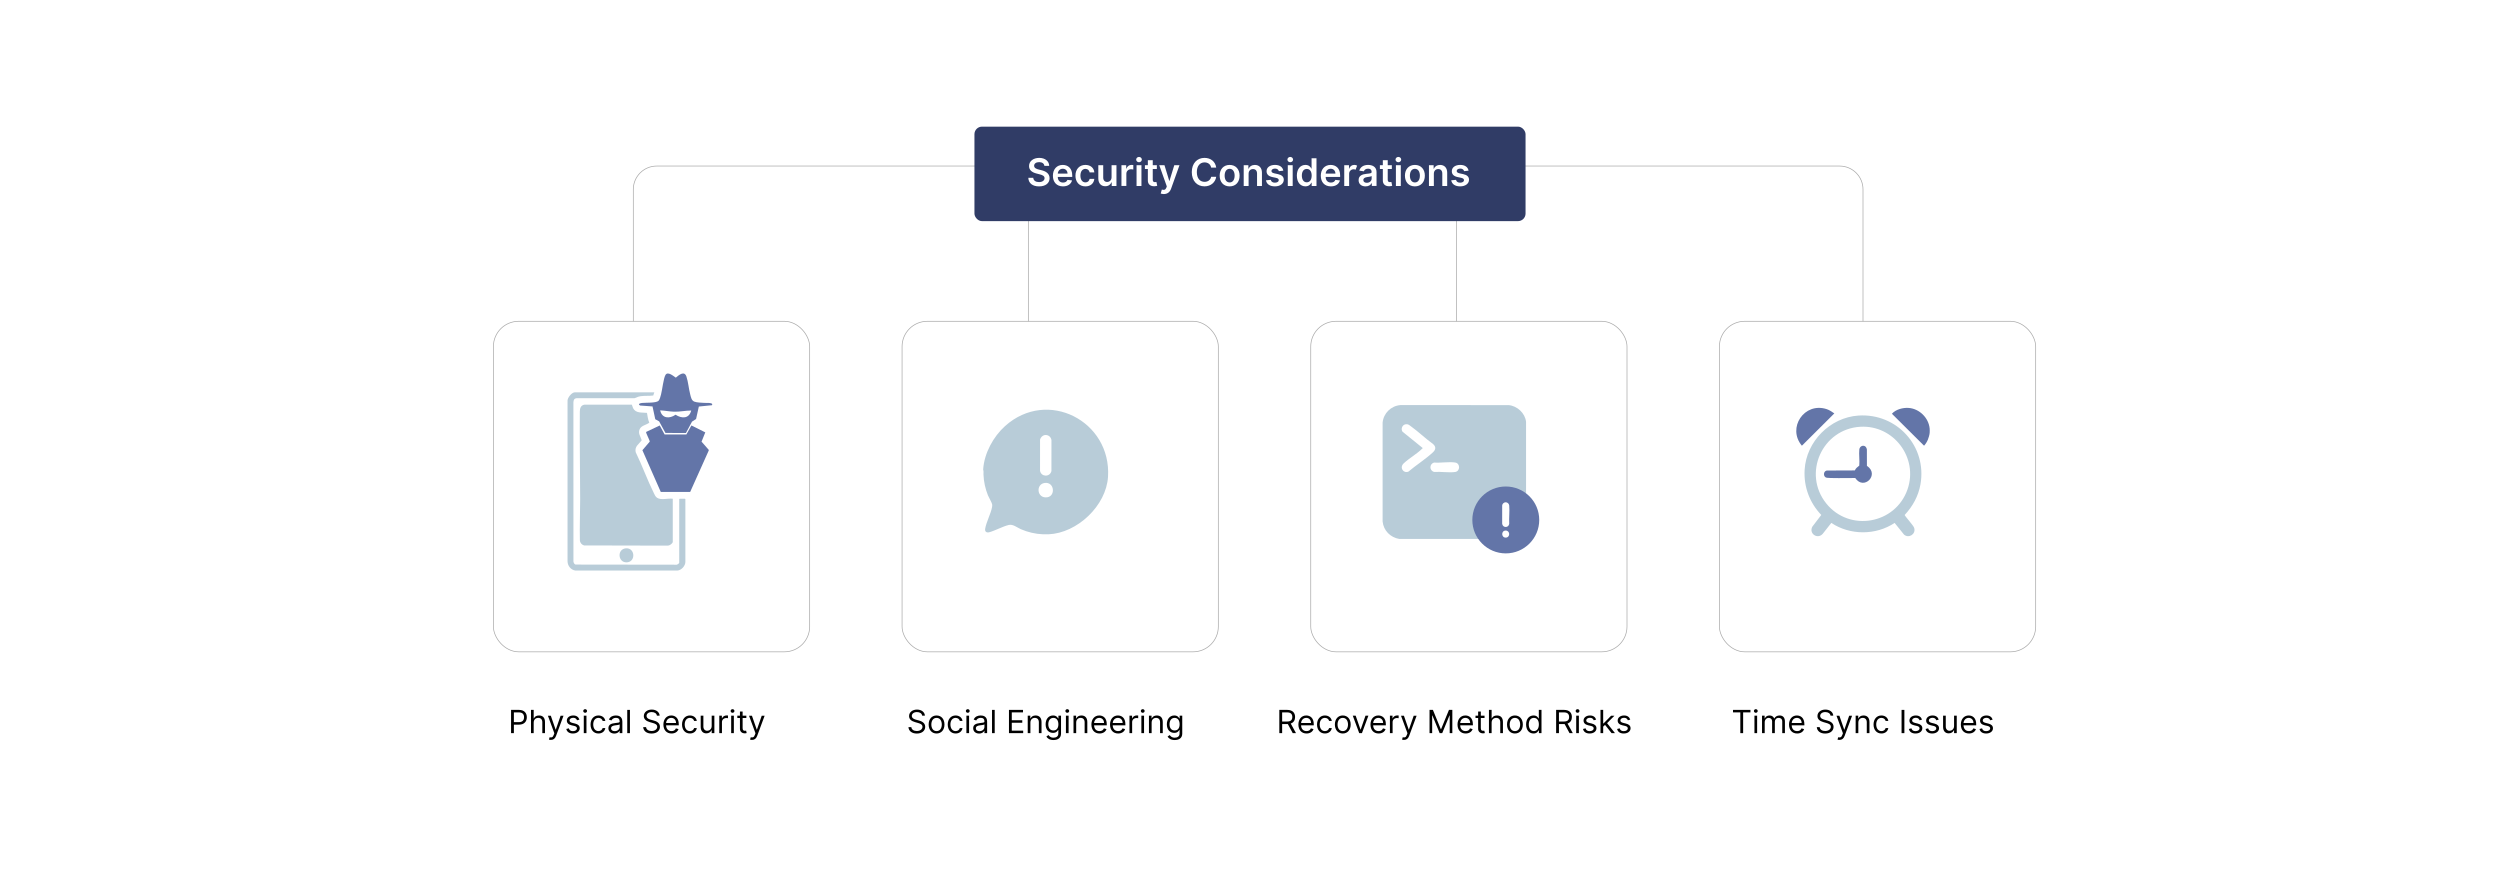 <?xml version="1.0" encoding="UTF-8"?>
<svg id="Layer_1" data-name="Layer 1" xmlns="http://www.w3.org/2000/svg" xmlns:xlink="http://www.w3.org/1999/xlink" viewBox="0 0 860 300">
  <defs>
    <filter id="drop-shadow-4" x="139.4" y="80.173" width="169.44" height="174.24" filterUnits="userSpaceOnUse">
      <feOffset dx="5" dy="5"/>
      <feGaussianBlur result="blur" stdDeviation="10"/>
      <feFlood flood-color="#000" flood-opacity=".05"/>
      <feComposite in2="blur" operator="in"/>
      <feComposite in="SourceGraphic"/>
    </filter>
    <filter id="drop-shadow-5" x="280.04" y="80.173" width="169.44" height="174.24" filterUnits="userSpaceOnUse">
      <feOffset dx="5" dy="5"/>
      <feGaussianBlur result="blur-2" stdDeviation="10"/>
      <feFlood flood-color="#000" flood-opacity=".05"/>
      <feComposite in2="blur-2" operator="in"/>
      <feComposite in="SourceGraphic"/>
    </filter>
    <filter id="drop-shadow-6" x="420.68" y="80.173" width="169.44" height="174.24" filterUnits="userSpaceOnUse">
      <feOffset dx="5" dy="5"/>
      <feGaussianBlur result="blur-3" stdDeviation="10"/>
      <feFlood flood-color="#000" flood-opacity=".05"/>
      <feComposite in2="blur-3" operator="in"/>
      <feComposite in="SourceGraphic"/>
    </filter>
    <filter id="drop-shadow-7" x="561.32" y="80.173" width="169.44" height="174.24" filterUnits="userSpaceOnUse">
      <feOffset dx="5" dy="5"/>
      <feGaussianBlur result="blur-4" stdDeviation="10"/>
      <feFlood flood-color="#000" flood-opacity=".05"/>
      <feComposite in2="blur-4" operator="in"/>
      <feComposite in="SourceGraphic"/>
    </filter>
  </defs>
  <rect y="0" width="860" height="300" fill="#fff"/>
  <g>
    <path d="M640.874,134.871v-69.713c0-4.437-3.597-8.034-8.034-8.034H225.894c-4.437,0-8.034,3.597-8.034,8.034v69.713c0,4.437,3.597,8.034,8.034,8.034" fill="#fff" stroke="#aaa" stroke-miterlimit="10" stroke-width=".25"/>
    <path d="M501.012,134.871v-69.713c0-4.437-3.597-8.034-8.034-8.034h-131.19c-4.437,0-8.034,3.597-8.034,8.034v69.713c0,4.437,3.597,8.034,8.034,8.034" fill="#fff" stroke="#aaa" stroke-miterlimit="10" stroke-width=".25"/>
    <rect x="164.728" y="105.525" width="108.795" height="113.703" rx="8.692" ry="8.692" fill="#fff" filter="url(#drop-shadow-4)" stroke="#aaa" stroke-miterlimit="10" stroke-width=".25"/>
    <rect x="305.311" y="105.525" width="108.795" height="113.703" rx="8.692" ry="8.692" fill="#fff" filter="url(#drop-shadow-5)" stroke="#aaa" stroke-miterlimit="10" stroke-width=".25"/>
    <rect x="445.894" y="105.525" width="108.795" height="113.703" rx="8.692" ry="8.692" fill="#fff" filter="url(#drop-shadow-6)" stroke="#aaa" stroke-miterlimit="10" stroke-width=".25"/>
    <rect x="586.476" y="105.525" width="108.795" height="113.703" rx="8.692" ry="8.692" fill="#fff" filter="url(#drop-shadow-7)" stroke="#aaa" stroke-miterlimit="10" stroke-width=".25"/>
    <g>
      <rect x="335.21" y="43.565" width="189.58" height="32.504" rx="2.6" ry="2.6" fill="#303c66"/>
      <g>
        <path d="M357.467,55.774c-1.08,0-1.722.525-1.727,1.242-.009.796.838,1.127,1.62,1.312l.894.224c1.434.34,2.797,1.094,2.802,2.746-.004,1.68-1.331,2.82-3.616,2.82-2.22,0-3.63-1.066-3.7-2.96h1.699c.07,1,.908,1.484,1.987,1.484,1.126,0,1.899-.545,1.903-1.359-.004-.739-.684-1.06-1.712-1.321l-1.085-.279c-1.568-.405-2.541-1.191-2.541-2.56-.005-1.685,1.498-2.811,3.499-2.811,2.029,0,3.402,1.14,3.435,2.75h-1.661c-.089-.81-.768-1.289-1.796-1.289Z" fill="#fff"/>
        <path d="M362.198,60.442c0-2.206,1.335-3.709,3.383-3.709,1.759,0,3.267,1.103,3.267,3.611v.517h-4.98c.014,1.224.735,1.94,1.825,1.94.726,0,1.284-.316,1.512-.922l1.573.178c-.298,1.242-1.443,2.057-3.109,2.057-2.155,0-3.472-1.429-3.472-3.672ZM367.234,59.725c-.009-.973-.661-1.68-1.629-1.68-1.005,0-1.68.768-1.731,1.68h3.36Z" fill="#fff"/>
        <path d="M369.956,60.428c0-2.183,1.322-3.695,3.416-3.695,1.745,0,2.955,1.019,3.071,2.568h-1.61c-.13-.689-.628-1.21-1.438-1.21-1.038,0-1.731.866-1.731,2.309,0,1.461.679,2.341,1.731,2.341.74,0,1.294-.442,1.438-1.21h1.61c-.121,1.518-1.266,2.583-3.062,2.583-2.136,0-3.425-1.522-3.425-3.686Z" fill="#fff"/>
        <path d="M382.376,56.826h1.685v7.148h-1.633v-1.27h-.075c-.326.801-1.08,1.363-2.15,1.363-1.406,0-2.383-.973-2.383-2.689v-4.552h1.685v4.291c0,.907.54,1.48,1.35,1.48.745,0,1.522-.539,1.522-1.629v-4.142Z" fill="#fff"/>
        <path d="M385.781,56.826h1.633v1.191h.075c.261-.828.945-1.294,1.764-1.294.186,0,.452.019.605.047v1.55c-.144-.047-.498-.098-.782-.098-.926,0-1.61.642-1.61,1.55v4.202h-1.685v-7.148Z" fill="#fff"/>
        <path d="M390.843,54.899c0-.507.438-.917.978-.917.535,0,.973.41.973.917,0,.503-.438.912-.973.912-.54,0-.978-.409-.978-.912ZM390.973,56.826h1.685v7.148h-1.685v-7.148Z" fill="#fff"/>
        <path d="M397.954,58.128h-1.41v3.695c0,.68.34.829.763.829.209,0,.4-.042.494-.065l.284,1.317c-.182.06-.512.153-.991.167-1.266.037-2.243-.624-2.234-1.969v-3.975h-1.015v-1.303h1.015v-1.713h1.685v1.713h1.41v1.303Z" fill="#fff"/>
        <path d="M399.283,66.566l.391-1.35c.735.215,1.224.149,1.54-.637l.168-.457-2.592-7.297h1.787l1.647,5.398h.075l1.652-5.398h1.792l-2.886,8.079c-.4,1.126-1.21,1.853-2.513,1.853-.493,0-.87-.112-1.061-.191Z" fill="#fff"/>
        <path d="M416.637,57.659c-.2-1.141-1.108-1.796-2.267-1.796-1.559,0-2.657,1.195-2.657,3.346,0,2.188,1.107,3.346,2.653,3.346,1.14,0,2.052-.628,2.271-1.745l1.741.01c-.266,1.819-1.769,3.285-4.035,3.285-2.513,0-4.365-1.819-4.365-4.896,0-3.081,1.875-4.896,4.365-4.896,2.113,0,3.742,1.228,4.035,3.346h-1.741Z" fill="#fff"/>
        <path d="M419.57,60.428c0-2.216,1.331-3.695,3.425-3.695s3.425,1.48,3.425,3.695c0,2.21-1.331,3.686-3.425,3.686s-3.425-1.476-3.425-3.686ZM424.713,60.423c0-1.308-.568-2.356-1.708-2.356-1.159,0-1.727,1.048-1.727,2.356s.568,2.341,1.727,2.341c1.14,0,1.708-1.033,1.708-2.341Z" fill="#fff"/>
        <path d="M429.519,63.974h-1.685v-7.148h1.61v1.215h.084c.326-.796,1.061-1.308,2.132-1.308,1.475,0,2.452.977,2.447,2.689v4.552h-1.685v-4.291c0-.954-.52-1.526-1.392-1.526-.889,0-1.512.596-1.512,1.629v4.189Z" fill="#fff"/>
        <path d="M439.929,58.882c-.13-.47-.54-.894-1.316-.894-.703,0-1.238.336-1.233.819-.005.414.283.666,1.01.828l1.219.261c1.35.294,2.006.917,2.011,1.937-.005,1.355-1.266,2.28-3.053,2.28-1.755,0-2.857-.777-3.067-2.09l1.644-.158c.144.643.646.978,1.419.978.801,0,1.331-.368,1.331-.856,0-.405-.307-.67-.963-.815l-1.22-.256c-1.373-.284-2.016-.973-2.011-2.016-.005-1.321,1.168-2.168,2.891-2.168,1.675,0,2.644.772,2.876,1.982l-1.536.167Z" fill="#fff"/>
        <path d="M442.869,54.899c0-.507.438-.917.978-.917.535,0,.973.41.973.917,0,.503-.438.912-.973.912-.54,0-.978-.409-.978-.912ZM442.999,56.826h1.685v7.148h-1.685v-7.148Z" fill="#fff"/>
        <path d="M446.118,60.41c0-2.383,1.299-3.677,2.951-3.677,1.261,0,1.787.758,2.043,1.274h.069v-3.564h1.69v9.531h-1.656v-1.126h-.102c-.266.52-.819,1.252-2.048,1.252-1.685,0-2.946-1.336-2.946-3.69ZM451.215,60.4c0-1.387-.596-2.285-1.681-2.285-1.121,0-1.698.954-1.698,2.285,0,1.34.586,2.317,1.698,2.317,1.075,0,1.681-.931,1.681-2.317Z" fill="#fff"/>
        <path d="M454.354,60.442c0-2.206,1.336-3.709,3.383-3.709,1.76,0,3.268,1.103,3.268,3.611v.517h-4.979c.014,1.224.735,1.94,1.824,1.94.726,0,1.284-.316,1.513-.922l1.572.178c-.298,1.242-1.442,2.057-3.108,2.057-2.154,0-3.472-1.429-3.472-3.672ZM459.39,59.725c-.009-.973-.66-1.68-1.629-1.68-1.005,0-1.68.768-1.731,1.68h3.36Z" fill="#fff"/>
        <path d="M462.418,56.826h1.634v1.191h.074c.261-.828.94-1.294,1.765-1.294.386,0,.707.102.958.261l-.52,1.397c-.182-.084-.392-.149-.666-.149-.88,0-1.559.638-1.559,1.541v4.202h-1.685v-7.148Z" fill="#fff"/>
        <path d="M467.362,61.968c0-1.61,1.326-2.024,2.714-2.174,1.261-.135,1.769-.158,1.769-.642v-.028c0-.702-.429-1.103-1.21-1.103-.824,0-1.299.419-1.467.907l-1.572-.224c.372-1.303,1.526-1.973,3.029-1.973,1.363,0,2.904.567,2.904,2.457v4.784h-1.62v-.982h-.056c-.307.601-.978,1.127-2.099,1.127-1.364,0-2.393-.745-2.393-2.15ZM471.849,61.41v-.842c-.219.177-1.103.288-1.545.349-.754.107-1.317.377-1.317,1.023,0,.619.503.94,1.206.94,1.015,0,1.656-.675,1.656-1.471Z" fill="#fff"/>
        <path d="M478.788,58.128h-1.41v3.695c0,.68.34.829.763.829.21,0,.4-.042.493-.065l.284,1.317c-.182.06-.512.153-.991.167-1.266.037-2.243-.624-2.233-1.969v-3.975h-1.015v-1.303h1.015v-1.713h1.685v1.713h1.41v1.303Z" fill="#fff"/>
        <path d="M480.06,54.899c0-.507.438-.917.978-.917.535,0,.973.41.973.917,0,.503-.438.912-.973.912-.54,0-.978-.409-.978-.912ZM480.19,56.826h1.685v7.148h-1.685v-7.148Z" fill="#fff"/>
        <path d="M483.296,60.428c0-2.216,1.331-3.695,3.425-3.695s3.426,1.48,3.426,3.695c0,2.21-1.331,3.686-3.426,3.686s-3.425-1.476-3.425-3.686ZM488.438,60.423c0-1.308-.568-2.356-1.708-2.356-1.159,0-1.727,1.048-1.727,2.356s.567,2.341,1.727,2.341c1.14,0,1.708-1.033,1.708-2.341Z" fill="#fff"/>
        <path d="M493.245,63.974h-1.685v-7.148h1.61v1.215h.084c.326-.796,1.062-1.308,2.132-1.308,1.475,0,2.452.977,2.447,2.689v4.552h-1.685v-4.291c0-.954-.52-1.526-1.392-1.526-.889,0-1.512.596-1.512,1.629v4.189Z" fill="#fff"/>
        <path d="M503.653,58.882c-.13-.47-.54-.894-1.316-.894-.703,0-1.238.336-1.233.819-.005.414.283.666,1.01.828l1.219.261c1.35.294,2.006.917,2.011,1.937-.005,1.355-1.266,2.28-3.053,2.28-1.755,0-2.857-.777-3.067-2.09l1.644-.158c.144.643.646.978,1.419.978.801,0,1.331-.368,1.331-.856,0-.405-.307-.67-.963-.815l-1.22-.256c-1.373-.284-2.016-.973-2.011-2.016-.005-1.321,1.168-2.168,2.891-2.168,1.675,0,2.644.772,2.876,1.982l-1.536.167Z" fill="#fff"/>
      </g>
    </g>
    <g>
      <path d="M175.806,244.201h2.703c1.879,0,2.719,1.117,2.719,2.531s-.84,2.547-2.703,2.547h-1.75v2.922h-.969v-8ZM178.493,248.419c1.285,0,1.781-.727,1.781-1.688s-.496-1.672-1.797-1.672h-1.703v3.359h1.719Z"/>
      <path d="M183.587,252.201h-.922v-8h.922v2.938h.078c.281-.621.82-1.016,1.766-1.016,1.227,0,2.047.723,2.047,2.266v3.812h-.922v-3.75c0-.953-.523-1.5-1.391-1.5-.91,0-1.578.594-1.578,1.641v3.609Z"/>
      <path d="M188.837,254.419l.234-.812c.672.172,1.098.086,1.422-.812l.203-.562-2.219-6.031h1l1.656,4.781h.062l1.656-4.781h1l-2.578,6.969c-.344.922-.922,1.359-1.766,1.359-.312,0-.578-.062-.672-.109Z"/>
      <path d="M198.493,247.779c-.16-.414-.492-.859-1.297-.859-.734,0-1.281.375-1.281.891,0,.461.32.699,1.031.875l.891.219c1.07.262,1.594.789,1.594,1.625,0,1.035-.949,1.797-2.344,1.797-1.227,0-2.066-.543-2.281-1.562l.875-.219c.164.644.637.969,1.391.969.859,0,1.406-.422,1.406-.938,0-.414-.285-.703-.891-.844l-1-.234c-1.102-.258-1.594-.812-1.594-1.641,0-1.016.938-1.734,2.203-1.734,1.188,0,1.836.57,2.125,1.422l-.828.234Z"/>
      <path d="M200.634,244.576c0-.344.297-.625.656-.625s.656.281.656.625-.297.625-.656.625-.656-.281-.656-.625ZM200.821,246.201h.922v6h-.922v-6Z"/>
      <path d="M203.149,249.232c0-1.828,1.078-3.109,2.703-3.109,1.266,0,2.219.75,2.375,1.875h-.922c-.141-.547-.625-1.047-1.438-1.047-1.078,0-1.797.891-1.797,2.25,0,1.391.703,2.297,1.797,2.297.719,0,1.266-.391,1.438-1.047h.922c-.156,1.062-1.031,1.875-2.359,1.875-1.688,0-2.719-1.297-2.719-3.094Z"/>
      <path d="M209.29,250.498c0-1.375,1.215-1.621,2.328-1.766,1.094-.141,1.547-.102,1.547-.547v-.031c0-.769-.418-1.219-1.266-1.219-.879,0-1.359.469-1.562.906l-.875-.312c.469-1.094,1.5-1.406,2.406-1.406.766,0,2.219.219,2.219,2.125v3.953h-.922v-.812h-.047c-.188.391-.734.953-1.781.953-1.141,0-2.047-.672-2.047-1.844ZM213.165,250.029v-.844c-.156.188-1.203.297-1.594.344-.719.094-1.359.312-1.359,1.016,0,.641.531.969,1.266.969,1.094,0,1.688-.734,1.688-1.484Z"/>
      <path d="M216.696,252.201h-.922v-8h.922v8Z"/>
      <path d="M224.181,244.951c-1.062,0-1.766.562-1.766,1.328,0,.859.953,1.172,1.547,1.328l.812.219c.828.219,2.25.703,2.25,2.203,0,1.297-1.047,2.312-2.891,2.312-1.719,0-2.781-.891-2.875-2.203h1c.078.906.922,1.328,1.875,1.328,1.109,0,1.953-.578,1.953-1.453,0-.797-.75-1.094-1.594-1.328l-.984-.281c-1.25-.359-2.031-1-2.031-2.078,0-1.344,1.203-2.234,2.734-2.234,1.547,0,2.66.902,2.703,2.109h-.938c-.094-.789-.828-1.25-1.797-1.25Z"/>
      <path d="M228.212,249.248c0-1.844,1.078-3.125,2.703-3.125,1.25,0,2.578.766,2.578,3v.391h-4.356c.043,1.285.789,1.984,1.871,1.984.723,0,1.266-.312,1.5-.938l.891.25c-.281.906-1.172,1.516-2.391,1.516-1.734,0-2.797-1.234-2.797-3.078ZM232.556,248.716c0-1.016-.641-1.766-1.641-1.766-1.055,0-1.715.832-1.777,1.766h3.418Z"/>
      <path d="M234.618,249.232c0-1.828,1.078-3.109,2.703-3.109,1.266,0,2.219.75,2.375,1.875h-.922c-.141-.547-.625-1.047-1.438-1.047-1.078,0-1.797.891-1.797,2.25,0,1.391.703,2.297,1.797,2.297.719,0,1.266-.391,1.438-1.047h.922c-.156,1.062-1.031,1.875-2.359,1.875-1.688,0-2.719-1.297-2.719-3.094Z"/>
      <path d="M244.821,246.201h.922v6h-.922v-1.016h-.062c-.281.609-.875,1.094-1.781,1.094-1.125,0-1.938-.734-1.938-2.266v-3.812h.922v3.75c0,.875.547,1.438,1.312,1.438.688,0,1.547-.516,1.547-1.641v-3.547Z"/>
      <path d="M247.431,246.201h.891v.906h.062c.219-.594.844-1,1.562-1,.137,0,.379.008.484.016v.938c-.062-.016-.316-.062-.562-.062-.875,0-1.516.594-1.516,1.406v3.797h-.922v-6Z"/>
      <path d="M251.337,244.576c0-.344.297-.625.656-.625s.656.281.656.625-.297.625-.656.625-.656-.281-.656-.625ZM251.524,246.201h.922v6h-.922v-6Z"/>
      <path d="M256.743,246.982h-1.281v3.5c0,.781.391.906.797.906.203,0,.328-.031.406-.047l.188.828c-.125.047-.344.109-.688.109-.781,0-1.625-.5-1.625-1.547v-3.75h-.906v-.781h.906v-1.438h.922v1.438h1.281v.781Z"/>
      <path d="M258.024,254.419l.234-.812c.672.172,1.098.086,1.422-.812l.203-.562-2.219-6.031h1l1.656,4.781h.062l1.656-4.781h1l-2.578,6.969c-.344.922-.922,1.359-1.766,1.359-.312,0-.578-.062-.672-.109Z"/>
    </g>
    <g>
      <path d="M315.428,244.951c-1.062,0-1.766.562-1.766,1.328,0,.859.953,1.172,1.547,1.328l.812.219c.828.219,2.25.703,2.25,2.203,0,1.297-1.047,2.312-2.891,2.312-1.719,0-2.781-.891-2.875-2.203h1c.078.906.922,1.328,1.875,1.328,1.109,0,1.953-.578,1.953-1.453,0-.797-.75-1.094-1.594-1.328l-.984-.281c-1.25-.359-2.031-1-2.031-2.078,0-1.344,1.203-2.234,2.734-2.234,1.547,0,2.66.902,2.703,2.109h-.938c-.094-.789-.828-1.25-1.797-1.25Z"/>
      <path d="M319.459,249.232c0-1.875,1.094-3.109,2.719-3.109s2.719,1.234,2.719,3.109c0,1.859-1.094,3.094-2.719,3.094s-2.719-1.234-2.719-3.094ZM323.975,249.232c0-1.203-.562-2.281-1.797-2.281s-1.797,1.078-1.797,2.281.562,2.266,1.797,2.266,1.797-1.062,1.797-2.266Z"/>
      <path d="M326.022,249.232c0-1.828,1.078-3.109,2.703-3.109,1.266,0,2.219.75,2.375,1.875h-.922c-.141-.547-.625-1.047-1.438-1.047-1.078,0-1.797.891-1.797,2.25,0,1.391.703,2.297,1.797,2.297.719,0,1.266-.391,1.438-1.047h.922c-.156,1.062-1.031,1.875-2.359,1.875-1.688,0-2.719-1.297-2.719-3.094Z"/>
      <path d="M332.256,244.576c0-.344.297-.625.656-.625s.656.281.656.625-.297.625-.656.625-.656-.281-.656-.625ZM332.443,246.201h.922v6h-.922v-6Z"/>
      <path d="M334.772,250.498c0-1.375,1.215-1.621,2.328-1.766,1.094-.141,1.547-.102,1.547-.547v-.031c0-.769-.418-1.219-1.266-1.219-.879,0-1.359.469-1.562.906l-.875-.312c.469-1.094,1.5-1.406,2.406-1.406.766,0,2.219.219,2.219,2.125v3.953h-.922v-.812h-.047c-.188.391-.734.953-1.781.953-1.141,0-2.047-.672-2.047-1.844ZM338.647,250.029v-.844c-.156.188-1.203.297-1.594.344-.719.094-1.359.312-1.359,1.016,0,.641.531.969,1.266.969,1.094,0,1.688-.734,1.688-1.484Z"/>
      <path d="M342.178,252.201h-.922v-8h.922v8Z"/>
      <path d="M347.084,244.201h4.828v.859h-3.859v2.703h3.609v.859h-3.609v2.719h3.922v.859h-4.891v-8Z"/>
      <path d="M354.459,252.201h-.922v-6h.891v.938h.078c.281-.609.844-1.016,1.75-1.016,1.215,0,2.031.734,2.031,2.266v3.812h-.922v-3.75c0-.941-.519-1.5-1.375-1.5-.883,0-1.531.594-1.531,1.641v3.609Z"/>
      <path d="M359.943,253.373l.734-.516c.246.332.629.906,1.719.906.969,0,1.672-.453,1.672-1.453v-1.219h-.078c-.203.328-.578,1.016-1.75,1.016-1.453,0-2.547-1.062-2.547-2.938,0-1.844,1.047-3.047,2.562-3.047,1.172,0,1.547.719,1.75,1.031h.094v-.953h.891v6.172c0,1.547-1.156,2.203-2.594,2.203-1.34,0-2.078-.574-2.453-1.203ZM364.084,249.154c0-1.297-.594-2.203-1.719-2.203-1.172,0-1.75.984-1.75,2.203,0,1.25.594,2.125,1.75,2.125,1.109,0,1.719-.797,1.719-2.125Z"/>
      <path d="M366.49,244.576c0-.344.297-.625.656-.625s.656.281.656.625-.297.625-.656.625-.656-.281-.656-.625ZM366.678,246.201h.922v6h-.922v-6Z"/>
      <path d="M370.209,252.201h-.922v-6h.891v.938h.078c.281-.609.844-1.016,1.75-1.016,1.215,0,2.031.734,2.031,2.266v3.812h-.922v-3.75c0-.941-.519-1.5-1.375-1.5-.883,0-1.531.594-1.531,1.641v3.609Z"/>
      <path d="M375.443,249.248c0-1.844,1.078-3.125,2.703-3.125,1.25,0,2.578.766,2.578,3v.391h-4.356c.043,1.285.789,1.984,1.871,1.984.723,0,1.266-.312,1.5-.938l.891.25c-.281.906-1.172,1.516-2.391,1.516-1.734,0-2.797-1.234-2.797-3.078ZM379.787,248.716c0-1.016-.641-1.766-1.641-1.766-1.055,0-1.715.832-1.777,1.766h3.418Z"/>
      <path d="M381.85,249.248c0-1.844,1.078-3.125,2.703-3.125,1.25,0,2.578.766,2.578,3v.391h-4.356c.043,1.285.789,1.984,1.871,1.984.723,0,1.266-.312,1.5-.938l.891.25c-.281.906-1.172,1.516-2.391,1.516-1.734,0-2.797-1.234-2.797-3.078ZM386.193,248.716c0-1.016-.641-1.766-1.641-1.766-1.055,0-1.715.832-1.777,1.766h3.418Z"/>
      <path d="M388.537,246.201h.891v.906h.062c.219-.594.844-1,1.562-1,.137,0,.379.008.484.016v.938c-.062-.016-.316-.062-.562-.062-.875,0-1.516.594-1.516,1.406v3.797h-.922v-6Z"/>
      <path d="M392.443,244.576c0-.344.297-.625.656-.625s.656.281.656.625-.297.625-.656.625-.656-.281-.656-.625ZM392.631,246.201h.922v6h-.922v-6Z"/>
      <path d="M396.162,252.201h-.922v-6h.891v.938h.078c.281-.609.844-1.016,1.75-1.016,1.215,0,2.031.734,2.031,2.266v3.812h-.922v-3.75c0-.941-.519-1.5-1.375-1.5-.883,0-1.531.594-1.531,1.641v3.609Z"/>
      <path d="M401.647,253.373l.734-.516c.246.332.629.906,1.719.906.969,0,1.672-.453,1.672-1.453v-1.219h-.078c-.203.328-.578,1.016-1.75,1.016-1.453,0-2.547-1.062-2.547-2.938,0-1.844,1.047-3.047,2.562-3.047,1.172,0,1.547.719,1.75,1.031h.094v-.953h.891v6.172c0,1.547-1.156,2.203-2.594,2.203-1.34,0-2.078-.574-2.453-1.203ZM405.787,249.154c0-1.297-.594-2.203-1.719-2.203-1.172,0-1.75.984-1.75,2.203,0,1.25.594,2.125,1.75,2.125,1.109,0,1.719-.797,1.719-2.125Z"/>
    </g>
    <g>
      <path d="M596.155,244.201h6v.859h-2.516v7.141h-.969v-7.141h-2.516v-.859Z"/>
      <path d="M603.343,244.576c0-.344.297-.625.656-.625s.656.281.656.625-.297.625-.656.625-.656-.281-.656-.625ZM603.53,246.201h.922v6h-.922v-6Z"/>
      <path d="M606.14,246.201h.891v.938h.078c.25-.641.828-1.016,1.609-1.016.789,0,1.312.375,1.609,1.016h.062c.309-.621.938-1.016,1.797-1.016,1.07,0,1.828.652,1.828,2.062v4.016h-.922v-4.016c0-.887-.562-1.234-1.219-1.234-.844,0-1.328.57-1.328,1.344v3.906h-.938v-4.109c0-.684-.488-1.141-1.188-1.141-.719,0-1.359.621-1.359,1.5v3.75h-.922v-6Z"/>
      <path d="M615.421,249.248c0-1.844,1.078-3.125,2.703-3.125,1.25,0,2.578.766,2.578,3v.391h-4.356c.043,1.285.789,1.984,1.871,1.984.723,0,1.266-.312,1.5-.938l.891.25c-.281.906-1.172,1.516-2.391,1.516-1.734,0-2.797-1.234-2.797-3.078ZM619.765,248.716c0-1.016-.641-1.766-1.641-1.766-1.055,0-1.715.832-1.777,1.766h3.418Z"/>
      <path d="M627.905,244.951c-1.062,0-1.766.562-1.766,1.328,0,.859.953,1.172,1.547,1.328l.812.219c.828.219,2.25.703,2.25,2.203,0,1.297-1.047,2.312-2.891,2.312-1.719,0-2.781-.891-2.875-2.203h1c.078.906.922,1.328,1.875,1.328,1.109,0,1.953-.578,1.953-1.453,0-.797-.75-1.094-1.594-1.328l-.984-.281c-1.25-.359-2.031-1-2.031-2.078,0-1.344,1.203-2.234,2.734-2.234,1.547,0,2.66.902,2.703,2.109h-.938c-.094-.789-.828-1.25-1.797-1.25Z"/>
      <path d="M632.108,254.419l.234-.812c.672.172,1.098.086,1.422-.812l.203-.562-2.219-6.031h1l1.656,4.781h.062l1.656-4.781h1l-2.578,6.969c-.344.922-.922,1.359-1.766,1.359-.312,0-.578-.062-.672-.109Z"/>
      <path d="M639.265,252.201h-.922v-6h.891v.938h.078c.281-.609.844-1.016,1.75-1.016,1.215,0,2.031.734,2.031,2.266v3.812h-.922v-3.75c0-.941-.519-1.5-1.375-1.5-.883,0-1.531.594-1.531,1.641v3.609Z"/>
      <path d="M644.499,249.232c0-1.828,1.078-3.109,2.703-3.109,1.266,0,2.219.75,2.375,1.875h-.922c-.141-.547-.625-1.047-1.438-1.047-1.078,0-1.797.891-1.797,2.25,0,1.391.703,2.297,1.797,2.297.719,0,1.266-.391,1.438-1.047h.922c-.156,1.062-1.031,1.875-2.359,1.875-1.688,0-2.719-1.297-2.719-3.094Z"/>
      <path d="M655.108,252.201h-.969v-8h.969v8Z"/>
      <path d="M660.343,247.779c-.16-.414-.492-.859-1.297-.859-.734,0-1.281.375-1.281.891,0,.461.32.699,1.031.875l.891.219c1.07.262,1.594.789,1.594,1.625,0,1.035-.949,1.797-2.344,1.797-1.227,0-2.066-.543-2.281-1.562l.875-.219c.164.644.637.969,1.391.969.859,0,1.406-.422,1.406-.938,0-.414-.285-.703-.891-.844l-1-.234c-1.102-.258-1.594-.812-1.594-1.641,0-1.016.938-1.734,2.203-1.734,1.188,0,1.836.57,2.125,1.422l-.828.234Z"/>
      <path d="M666.093,247.779c-.16-.414-.492-.859-1.297-.859-.734,0-1.281.375-1.281.891,0,.461.32.699,1.031.875l.891.219c1.07.262,1.594.789,1.594,1.625,0,1.035-.949,1.797-2.344,1.797-1.227,0-2.066-.543-2.281-1.562l.875-.219c.164.644.637.969,1.391.969.859,0,1.406-.422,1.406-.938,0-.414-.285-.703-.891-.844l-1-.234c-1.102-.258-1.594-.812-1.594-1.641,0-1.016.938-1.734,2.203-1.734,1.188,0,1.836.57,2.125,1.422l-.828.234Z"/>
      <path d="M672.202,246.201h.922v6h-.922v-1.016h-.062c-.281.609-.875,1.094-1.781,1.094-1.125,0-1.938-.734-1.938-2.266v-3.812h.922v3.75c0,.875.547,1.438,1.312,1.438.688,0,1.547-.516,1.547-1.641v-3.547Z"/>
      <path d="M674.53,249.248c0-1.844,1.078-3.125,2.703-3.125,1.25,0,2.578.766,2.578,3v.391h-4.356c.043,1.285.789,1.984,1.871,1.984.723,0,1.266-.312,1.5-.938l.891.25c-.281.906-1.172,1.516-2.391,1.516-1.734,0-2.797-1.234-2.797-3.078ZM678.874,248.716c0-1.016-.641-1.766-1.641-1.766-1.055,0-1.715.832-1.777,1.766h3.418Z"/>
      <path d="M684.64,247.779c-.16-.414-.492-.859-1.297-.859-.734,0-1.281.375-1.281.891,0,.461.32.699,1.031.875l.891.219c1.07.262,1.594.789,1.594,1.625,0,1.035-.949,1.797-2.344,1.797-1.227,0-2.066-.543-2.281-1.562l.875-.219c.164.644.637.969,1.391.969.859,0,1.406-.422,1.406-.938,0-.414-.285-.703-.891-.844l-1-.234c-1.102-.258-1.594-.812-1.594-1.641,0-1.016.938-1.734,2.203-1.734,1.188,0,1.836.57,2.125,1.422l-.828.234Z"/>
    </g>
    <g>
      <path d="M440.088,244.201h2.703c1.875,0,2.719,1.039,2.719,2.453,0,1.062-.477,1.895-1.496,2.242l1.809,3.305h-1.125l-1.688-3.129c-.066.004-.133.004-.203.004h-1.75v3.125h-.969v-8ZM442.775,248.201c1.281,0,1.781-.586,1.781-1.547s-.5-1.594-1.797-1.594h-1.703v3.141h1.719Z"/>
      <path d="M446.65,249.248c0-1.844,1.078-3.125,2.703-3.125,1.25,0,2.578.766,2.578,3v.391h-4.356c.043,1.285.789,1.984,1.871,1.984.723,0,1.266-.312,1.5-.938l.891.25c-.281.906-1.172,1.516-2.391,1.516-1.734,0-2.797-1.234-2.797-3.078ZM450.994,248.716c0-1.016-.641-1.766-1.641-1.766-1.055,0-1.715.832-1.777,1.766h3.418Z"/>
      <path d="M453.057,249.232c0-1.828,1.078-3.109,2.703-3.109,1.266,0,2.219.75,2.375,1.875h-.922c-.141-.547-.625-1.047-1.438-1.047-1.078,0-1.797.891-1.797,2.25,0,1.391.703,2.297,1.797,2.297.719,0,1.266-.391,1.438-1.047h.922c-.156,1.062-1.031,1.875-2.359,1.875-1.688,0-2.719-1.297-2.719-3.094Z"/>
      <path d="M459.197,249.232c0-1.875,1.094-3.109,2.719-3.109s2.719,1.234,2.719,3.109c0,1.859-1.094,3.094-2.719,3.094s-2.719-1.234-2.719-3.094ZM463.713,249.232c0-1.203-.562-2.281-1.797-2.281s-1.797,1.078-1.797,2.281.562,2.266,1.797,2.266,1.797-1.062,1.797-2.266Z"/>
      <path d="M468.51,252.201h-.938l-2.219-6h1l1.656,4.781h.062l1.656-4.781h1l-2.219,6Z"/>
      <path d="M471.447,249.248c0-1.844,1.078-3.125,2.703-3.125,1.25,0,2.578.766,2.578,3v.391h-4.356c.043,1.285.789,1.984,1.871,1.984.723,0,1.266-.312,1.5-.938l.891.25c-.281.906-1.172,1.516-2.391,1.516-1.734,0-2.797-1.234-2.797-3.078ZM475.791,248.716c0-1.016-.641-1.766-1.641-1.766-1.055,0-1.715.832-1.777,1.766h3.418Z"/>
      <path d="M478.135,246.201h.891v.906h.062c.219-.594.844-1,1.562-1,.137,0,.379.008.484.016v.938c-.062-.016-.316-.062-.562-.062-.875,0-1.516.594-1.516,1.406v3.797h-.922v-6Z"/>
      <path d="M482.307,254.419l.234-.812c.672.172,1.098.086,1.422-.812l.203-.562-2.219-6.031h1l1.656,4.781h.062l1.656-4.781h1l-2.578,6.969c-.344.922-.922,1.359-1.766,1.359-.312,0-.578-.062-.672-.109Z"/>
      <path d="M492.916,244.201l2.719,6.641h.094l2.719-6.641h1.156v8h-.906v-6.078h-.078l-2.5,6.078h-.875l-2.5-6.078h-.078v6.078h-.906v-8h1.156Z"/>
      <path d="M501.385,249.248c0-1.844,1.078-3.125,2.703-3.125,1.25,0,2.578.766,2.578,3v.391h-4.356c.043,1.285.789,1.984,1.871,1.984.723,0,1.266-.312,1.5-.938l.891.25c-.281.906-1.172,1.516-2.391,1.516-1.734,0-2.797-1.234-2.797-3.078ZM505.728,248.716c0-1.016-.641-1.766-1.641-1.766-1.055,0-1.715.832-1.777,1.766h3.418Z"/>
      <path d="M510.682,246.982h-1.281v3.5c0,.781.391.906.797.906.203,0,.328-.031.406-.047l.188.828c-.125.047-.344.109-.688.109-.781,0-1.625-.5-1.625-1.547v-3.75h-.906v-.781h.906v-1.438h.922v1.438h1.281v.781Z"/>
      <path d="M513.119,252.201h-.922v-8h.922v2.938h.078c.281-.621.82-1.016,1.766-1.016,1.227,0,2.047.723,2.047,2.266v3.812h-.922v-3.75c0-.953-.523-1.5-1.391-1.5-.91,0-1.578.594-1.578,1.641v3.609Z"/>
      <path d="M518.416,249.232c0-1.875,1.094-3.109,2.719-3.109s2.719,1.234,2.719,3.109c0,1.859-1.094,3.094-2.719,3.094s-2.719-1.234-2.719-3.094ZM522.932,249.232c0-1.203-.562-2.281-1.797-2.281s-1.797,1.078-1.797,2.281.562,2.266,1.797,2.266,1.797-1.062,1.797-2.266Z"/>
      <path d="M524.979,249.216c0-1.891,1.047-3.094,2.562-3.094,1.172,0,1.531.719,1.734,1.031h.078v-2.953h.922v8h-.891v-.922h-.109c-.203.328-.594,1.047-1.75,1.047-1.5,0-2.547-1.203-2.547-3.109ZM529.369,249.201c0-1.344-.594-2.25-1.719-2.25-1.172,0-1.75.984-1.75,2.25,0,1.281.594,2.297,1.75,2.297,1.109,0,1.719-.938,1.719-2.297Z"/>
      <path d="M535.307,244.201h2.703c1.875,0,2.719,1.039,2.719,2.453,0,1.062-.477,1.895-1.496,2.242l1.809,3.305h-1.125l-1.688-3.129c-.066.004-.133.004-.203.004h-1.75v3.125h-.969v-8ZM537.994,248.201c1.281,0,1.781-.586,1.781-1.547s-.5-1.594-1.797-1.594h-1.703v3.141h1.719Z"/>
      <path d="M542.025,244.576c0-.344.297-.625.656-.625s.656.281.656.625-.297.625-.656.625-.656-.281-.656-.625ZM542.213,246.201h.922v6h-.922v-6Z"/>
      <path d="M548.244,247.779c-.16-.414-.492-.859-1.297-.859-.734,0-1.281.375-1.281.891,0,.461.32.699,1.031.875l.891.219c1.07.262,1.594.789,1.594,1.625,0,1.035-.949,1.797-2.344,1.797-1.227,0-2.066-.543-2.281-1.562l.875-.219c.164.644.637.969,1.391.969.859,0,1.406-.422,1.406-.938,0-.414-.285-.703-.891-.844l-1-.234c-1.102-.258-1.594-.812-1.594-1.641,0-1.016.938-1.734,2.203-1.734,1.188,0,1.836.57,2.125,1.422l-.828.234Z"/>
      <path d="M550.572,244.201h.922v4.672h.109l2.625-2.672h1.141l-2.535,2.562,2.723,3.438h-1.172l-2.246-2.844-.644.598v2.246h-.922v-8Z"/>
      <path d="M559.979,247.779c-.16-.414-.492-.859-1.297-.859-.734,0-1.281.375-1.281.891,0,.461.32.699,1.031.875l.891.219c1.07.262,1.594.789,1.594,1.625,0,1.035-.949,1.797-2.344,1.797-1.227,0-2.066-.543-2.281-1.562l.875-.219c.164.644.637.969,1.391.969.859,0,1.406-.422,1.406-.938,0-.414-.285-.703-.891-.844l-1-.234c-1.102-.258-1.594-.812-1.594-1.641,0-1.016.938-1.734,2.203-1.734,1.188,0,1.836.57,2.125,1.422l-.828.234Z"/>
    </g>
    <g>
      <path d="M231.434,186.437c-.113.56-1.074,1.25-1.663,1.261l-28.869-.069c-.807-.228-1.4-.96-1.42-1.807-.111-4.672.098-9.463.095-14.101-.007-10.046-.215-20.152-.114-30.151.011-1.128.334-2.161,1.58-2.361l16.309-.013c.211.401.201.777.426,1.208.958,1.838,3.022,1.434,4.778,1.625.217,1.118.337,2.335.799,3.375-1.019.801-2.726.941-3.302,2.229-.66,1.475.294,2.456.696,3.815-.999,1.399-2.491,2.093-2.076,4.093,2.241,4.614,4.02,9.596,6.29,14.178.291.588.516,1.15,1.093,1.528,1.397.914,3.773.081,5.377.319v14.872Z" fill="#b8ccd8"/>
      <path d="M228.627,149.467l7.479 0,1.735-3.113,4.777,2.382-1.288,3.196,2.459,2.797.031.222-6.401,14.28-10.108.002-6.327-14.356,2.537-2.964c-.023-.539-1.427-3.046-1.25-3.326l4.678-2.22,1.678,3.099Z" fill="#6375a8"/>
      <path d="M225.082,134.964l-.366,1.096c-1.416.183-2.905.029-4.31.228-.842.119-1.358.396-2.127.696l-19.87-.007c-.95.091-1.096.613-1.159,1.463l.013,54.745c.079.436.27.838.692,1.022l34.645.05c.298.109,1.054-.457,1.054-.66v-21.88l.151-.151h1.815l.151.151v21.577c0,1.367-1.381,2.897-2.768,2.979l-35.093-.004c-1.543-.241-2.646-1.626-2.676-3.172l.001-55.06c-.169-1.103,1.442-3.072,2.474-3.072h27.375Z" fill="#b8ccd8"/>
      <path d="M235.955,148.963l-7.043-.033-2.171-3.979-1.329-.738-.944-4.399-4.273-.315c-.924-.55.028-.806.63-.877,1.252-.147,4.877.07,5.711-.742.415-.404.703-1.588.858-2.167.434-1.631.824-5.525,1.534-6.733.784-1.332,2.728.394,3.551.936,1.058-.906,2.934-2.498,3.644-.397.638,1.886.792,4.189,1.309,6.152.25.948.433,2.128,1.435,2.497.921.34,2.398.354,3.407.425.476.034,2.643-.129,2.756.468l-.135.341-4.494.446-.954,4.289-1.406.913-2.087,3.912ZM237.786,141.217c-1.959-.005-3.943.475-5.903.407-1.59-.055-3.197-.392-4.785-.458.603,2.823,3.224,2.954,5.295,1.496,2.151,1.397,4.66,1.418,5.394-1.446Z" fill="#6375a8"/>
      <path d="M215.282,188.63c3.204-.281,3.528,4.636.369,4.816-3.109.177-3.477-4.543-.369-4.816Z" fill="#b8ccd8"/>
    </g>
    <path d="M360.67,183.797c-.597.024-1.274.024-1.871,0-2.62-.104-5.242-.717-7.641-1.761-1.3-.566-2.686-1.79-4.13-1.449-2.153.508-4.629,1.94-6.821,2.534-.916.168-1.462-.275-1.312-1.219.366-2.299,1.942-5.136,2.368-7.455.05-.272.078-.625.044-.896-.076-.609-1.144-2.382-1.449-3.135-.923-2.277-1.458-4.737-1.547-7.201-.018-.513.092-1.135-.094-1.591.005-.092-.006-.189,0-.281.388-5.468,3.498-11.167,7.529-14.784,14.575-13.083,36.582-1.706,35.411,17.45-.608,9.952-10.6,19.395-20.487,19.788ZM359.336,149.672c-.736.126-1.369.831-1.56,1.527l-.006,10.754c.401,2.169,3.417,2.222,3.921.085l.009-10.658c-.18-1.157-1.196-1.907-2.364-1.708ZM359.338,166.14c-3.149.448-2.638,5.522.983,4.912,2.859-.482,2.391-5.392-.983-4.912Z" fill="#b8ccd8"/>
    <path d="M524.962,145.111v34.536c-.193.813-.369,1.52-.769,2.263-1.036,1.925-2.847,3.111-4.988,3.493h-37.83c-3.075-.511-5.444-2.871-5.755-6.014v-34.019c.313-3.229,2.881-5.746,6.111-6.019l37.216.006c2.965.242,5.695,2.768,6.015,5.754ZM483.507,145.958c-1.124.182-1.684,1.594-1.048,2.54l6.934,5.608c.041.153-.103.169-.172.238-1.773,1.783-4.491,3.299-6.353,5.057-1.538,1.453-.107,3.538,1.615,2.848,2.655-2.245,5.922-4.307,8.454-6.657.986-.915,1.114-1.891.056-2.825-2.655-1.919-5.117-4.317-7.767-6.213-.599-.428-.893-.73-1.719-.596ZM493.376,159.114c-1.751.434-1.751,2.805,0,3.24,2.222-.164,5.006.309,7.162.016,1.831-.249,1.839-2.961.087-3.255-2.101-.353-5.059.192-7.249,0Z" fill="#b8ccd8"/>
    <circle cx="517.989" cy="178.86" r="11.507" fill="#6375a8"/>
    <g>
      <path d="M517.914,172.782c.662-.025,1.209.496,1.265,1.144.172,2.002-.128,4.252-.006,6.28-.235,1.478-2.283,1.417-2.428-.075l.006-6.28c.066-.57.587-1.047,1.163-1.069Z" fill="#fff"/>
      <path d="M517.914,182.51c1.565-.059,1.681,2.285.189,2.422-1.692.155-1.806-2.361-.189-2.422Z" fill="#fff"/>
    </g>
    <g>
      <path d="M663.804,147.408c.038.403.037,1.12,0,1.524-.062.676-.348,1.667-.611,2.303-.304.732-.774,1.513-1.315,2.089l-11.06-10.994c1.323-1.505,3.811-2.148,5.772-2.004,3.679.272,6.864,3.401,7.215,7.082Z" fill="#6375a8"/>
      <path d="M639.322,142.952c13.195-.87,23.618,10.57,21.317,23.66-.706,4.017-2.668,7.584-5.431,10.532-.048.275,3.166,3.78,3.283,4.495.621,2.094-1.861,3.694-3.512,2.259l-3.228-4.016c-6.452,4.306-15.325,4.306-21.777,0l-2.955,3.751c-1.794,2.033-4.871-.099-3.558-2.483l3.057-4.005c-4.01-4.202-6.065-9.673-5.727-15.523.565-9.774,8.78-18.026,18.53-18.669ZM639.949,146.807c-13.103.758-19.988,16.071-11.717,26.375,7.967,9.925,23.799,7.146,27.956-4.836,3.78-10.894-4.773-22.202-16.24-21.538Z" fill="#b8ccd8"/>
      <path d="M631.007,142.21l-11.156,11.114c-5.172-6.114.83-15.115,8.539-12.576.986.325,1.766.9,2.618,1.462Z" fill="#6375a8"/>
      <path d="M641.819,153.715c.195.195.359.635.389.911l.014,5.635c4.496,2.931-1.033,8.632-4.017,4.179-2.501-.053-5.016.083-7.516.008-.645-.019-1.639-.02-2.239-.091-1.269-.15-1.383-2.192-.066-2.491l9.683-.04c.305-.758.918-1.167,1.524-1.657.166-1.78-.16-3.796.013-5.546.11-1.107,1.386-1.735,2.214-.906Z" fill="#6375a8"/>
    </g>
  </g>
</svg>
